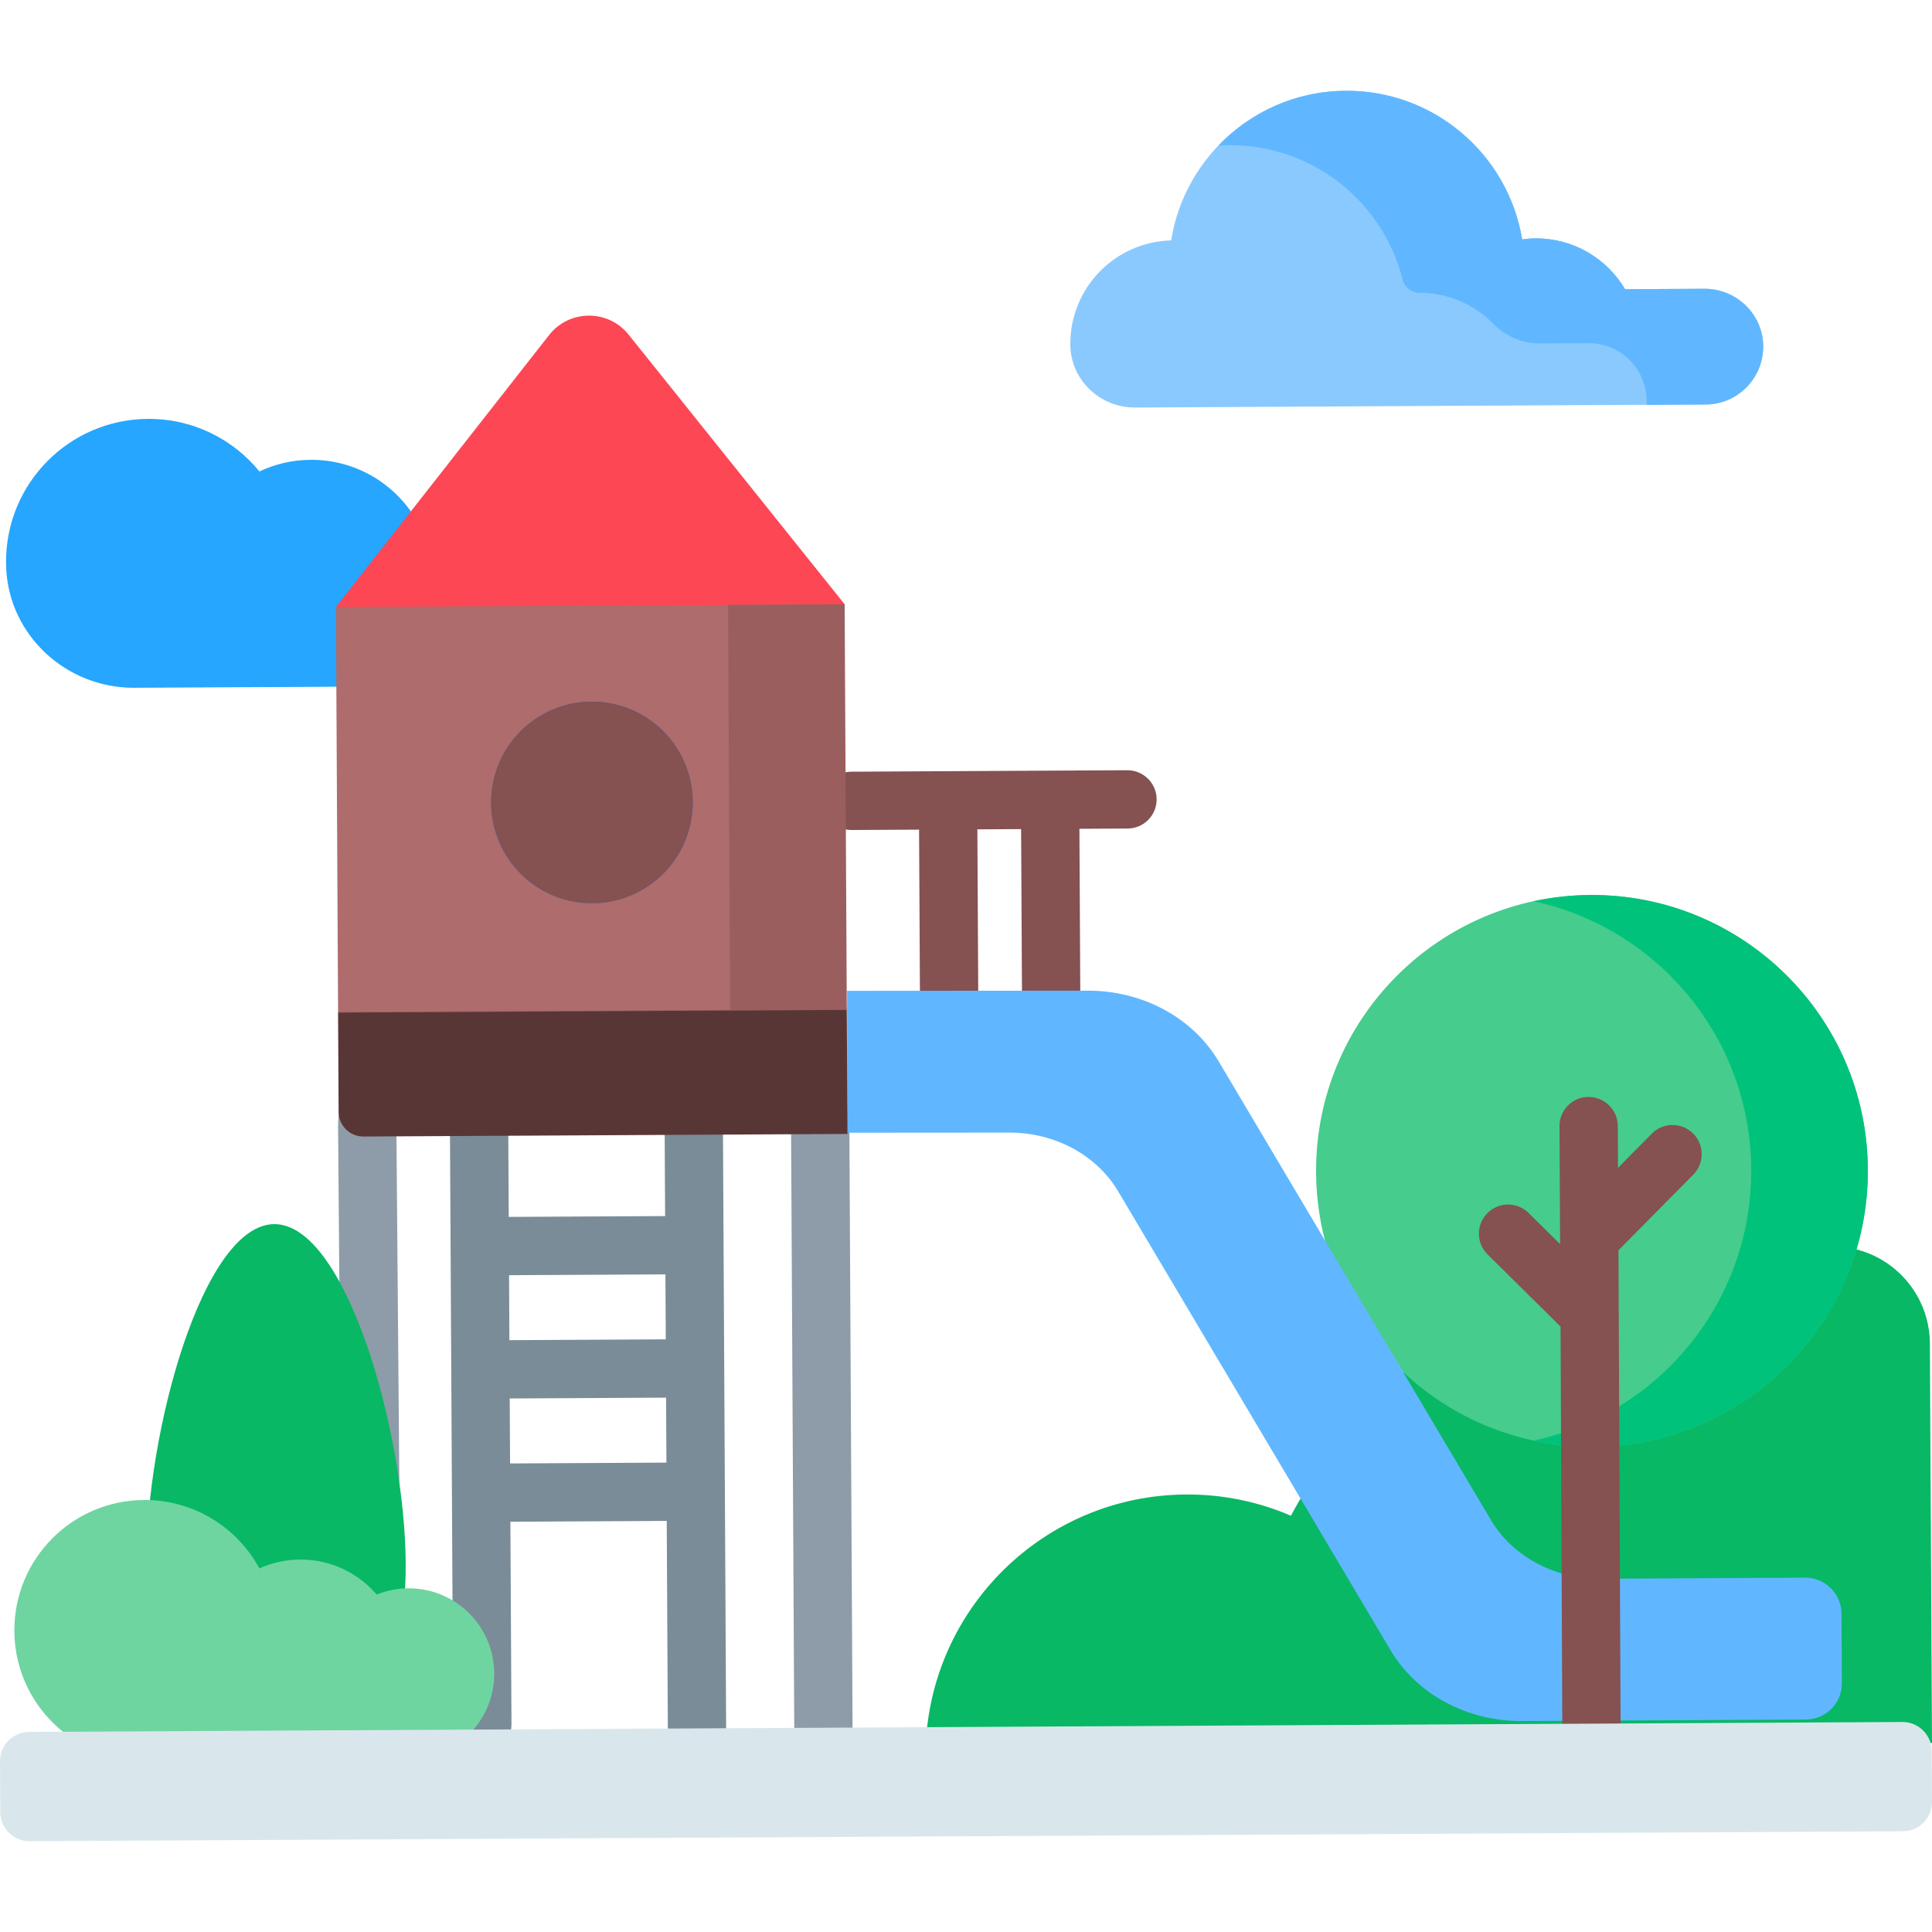 <svg id="Capa_1" enable-background="new 0 0 497.063 497.063" height="512" viewBox="0 0 497.063 497.063" width="512" xmlns="http://www.w3.org/2000/svg"><g fill="#7a8c98"><path d="m124.092 452.459c-4.12 0-7.472-3.976-7.499-8.909l-.829-153.119c-.027-4.952 3.31-8.993 7.452-9.025 4.156.02 7.521 3.957 7.548 8.909l.829 153.119c.027 4.952-3.31 8.993-7.452 9.025-.016 0-.033 0-.049 0z"/><path d="m179.319 452.184c-4.124 0-7.477-3.332-7.499-7.46l-.829-156.071c-.022-4.142 3.318-7.518 7.46-7.54h.041c4.124 0 7.477 3.332 7.499 7.46l.829 156.071c.022 4.142-3.318 7.518-7.46 7.54-.013 0-.027 0-.041 0z"/><path d="m126.825 328.105c-4.124 0-7.477-3.332-7.499-7.46-.022-4.142 3.318-7.518 7.46-7.54l47.717-.253h.041c4.124 0 7.477 3.332 7.499 7.46.022 4.142-3.318 7.518-7.46 7.54l-47.717.253c-.013 0-.027 0-.041 0z"/><path d="m126.994 359.82c-4.124 0-7.477-3.332-7.499-7.46-.022-4.142 3.318-7.518 7.46-7.54l47.717-.253h.041c4.124 0 7.477 3.332 7.499 7.46.022 4.142-3.318 7.518-7.46 7.54l-47.717.253c-.014 0-.028 0-.041 0z"/><path d="m127.162 391.536c-4.124 0-7.477-3.332-7.499-7.46-.022-4.142 3.318-7.518 7.46-7.54l47.717-.253h.041c4.124 0 7.477 3.332 7.499 7.46.022 4.142-3.318 7.518-7.46 7.54l-47.717.253c-.013 0-.027 0-.041 0z"/></g><path d="m95.307 404.246c-4.088 0-7.433-6.189-7.497-13.927l-.829-100.355c-.064-7.812 3.241-14.243 7.382-14.365 4.151-.07 7.551 6.112 7.616 13.925l.829 100.355c.064 7.812-3.241 14.243-7.382 14.365-.04.001-.08.002-.119.002z" fill="#8d9ca8"/><path d="m211.844 451.974c-4.124 0-7.477-3.332-7.499-7.46l-.829-156.071c-.022-4.142 3.318-7.518 7.46-7.54h.041c4.124 0 7.477 3.332 7.499 7.46l.829 156.071c.022 4.142-3.318 7.518-7.46 7.54-.013 0-.027 0-.041 0z" fill="#8d9ca8"/><path d="m290.041 198.165-70.995.377c-4.142.022-7.482 3.398-7.46 7.54.022 4.128 3.375 7.46 7.499 7.46h.041l17.331-.092.22 41.368c.022 4.128 3.375 7.46 7.499 7.46h.041c4.142-.022 7.482-3.398 7.46-7.54l-.22-41.368 11.253-.06.22 41.368c.022 4.128 3.375 7.46 7.499 7.46h.041c4.142-.022 7.482-3.398 7.46-7.54l-.22-41.368 12.412-.066c4.142-.022 7.482-3.398 7.46-7.54-.023-4.142-3.446-7.482-7.541-7.459z" fill="#855151"/><path d="m171.008 150.715-26.033.138c-2.184-11.821-12.569-20.749-25.012-20.683-4.697.025-9.086 1.333-12.844 3.583-5.481-9.295-15.612-15.513-27.181-15.452-4.721.025-9.189 1.099-13.195 2.99-6.777-8.303-17.105-13.586-28.656-13.524-20.283.108-36.638 16.637-36.53 36.92.003.502.015 1.007.038 1.514.776 17.376 15.556 30.842 32.949 30.749l68.992-.366 34.438-.183 33.593-.178c7.124-.038 12.853-5.909 12.684-13.062-.166-7.021-6.22-12.484-13.243-12.446z" fill="#26a6fe"/><path d="m496.517 345.629c-.064-12.068-8.712-22.347-20.575-24.564-8.299-1.551-16.865-2.34-25.622-2.294-51.2.272-95.579 29.041-118.193 71.193-8.267-3.553-17.375-5.515-26.948-5.464-36.412.193-65.925 29.212-67.037 65.313l258.921-1.375z" fill="#08b865"/><path d="m360.947 352.95c12.795 12.039 30.054 19.377 49.009 19.276 39.202-.208 70.812-32.156 70.604-71.358s-32.156-70.812-71.358-70.604-70.812 32.156-70.604 71.358c.037 7.029 1.095 13.814 3.032 20.215" fill="#46cc8d"/><path d="m341.631 321.838c3.642 12.037 10.394 22.718 19.317 31.112" fill="#46cc8d"/><path d="m409.202 230.265c-5.025.027-9.922.583-14.646 1.601 31.859 6.847 55.824 35.073 56.004 69.003.181 34.176-23.824 62.832-55.957 69.757 4.949 1.064 10.083 1.628 15.354 1.601 39.202-.208 70.812-32.156 70.604-71.357-.209-39.203-32.157-70.814-71.359-70.605z" fill="#00c27a"/><path d="m473.875 433.041c.027 5.142-4.119 9.333-9.261 9.36l-73.044.388c-14.137.075-27.081-6.892-33.783-18.181l-70.112-118.108c-5.527-9.311-16.243-15.112-27.902-15.104l-41.843.029.011-36.507 62.005-.042c14.055-.01 26.926 6.957 33.588 18.182l70.056 118.015c5.555 9.357 16.347 15.166 28.064 15.103l52.766-.28c5.142-.027 9.333 4.119 9.36 9.261z" fill="#60b7ff"/><path d="m141.265 86.207-54.838 69.96 65.995 9.649 64.888-10.345-55.578-69.373c-5.263-6.568-15.274-6.515-20.467.109l-54.838 69.96 130.883-.695-55.578-69.373c-5.263-6.569-15.274-6.516-20.467.108z" fill="#fd4755"/><path d="m217.865 259.82-66.845 10.355-64.039-9.66-.554-104.348 130.883-.695-9.721 52.52z" fill="#ae6c6c"/><path d="m217.31 155.472-29.999.159.554 104.189-100.885.536.001.159 130.884-.695z" fill="#9b5e5e"/><ellipse cx="152.137" cy="206.397" fill="#0172fb" rx="25.917" ry="25.917" transform="matrix(.237 -.972 .972 .237 -84.383 305.41)"/><ellipse cx="152.137" cy="206.397" fill="#855151" rx="25.917" ry="25.917" transform="matrix(.237 -.972 .972 .237 -84.383 305.41)"/><path d="m37.658 402.677c.18 33.923 15.119 34.334 33.544 34.236s33.359-.667 33.179-34.59-15.402-87.482-33.827-87.384c-18.424.097-33.076 53.815-32.896 87.738z" fill="#08b865"/><path d="m105.044 408.635c-2.882.015-5.628.59-8.145 1.611-4.756-5.548-11.824-9.052-19.703-9.01-3.732.02-7.271.839-10.465 2.283-5.7-10.536-16.87-17.669-29.686-17.601-18.519.098-33.451 15.19-33.353 33.709.056 10.635 5.064 20.08 12.819 26.182l105.072-.558c3.489-3.915 5.599-9.084 5.569-14.741-.064-12.145-9.962-21.939-22.108-21.875z" fill="#6ed5a1"/><path d="m438.665 74.291-20.564.109c-4.665-7.87-13.259-13.131-23.069-13.078-1.16.006-2.294.111-3.413.261-3.605-21.787-22.585-38.351-45.375-38.23-22.714.121-41.464 16.775-44.929 38.494-14.452.376-26.02 12.225-25.943 26.751 0 .062.001.123.002.185.109 8.987 7.656 16.113 16.644 16.065l67.392-.358 56.862-.302 22.551-.12c8.223-.044 14.854-6.745 14.81-14.968-.043-8.222-6.744-14.852-14.968-14.809z" fill="#8ac9fe"/><path d="m438.245 74.294-20.143.106c-4.665-7.87-13.259-13.13-23.069-13.078-1.16.006-2.294.111-3.413.261-3.605-21.788-22.585-38.351-45.375-38.23-12.9.069-24.518 5.475-32.787 14.109.923-.061 1.85-.104 2.787-.109 21.541-.114 39.678 14.678 44.645 34.698.448 1.804 2.284 3.283 4.142 3.271 7.474-.04 14.241 3.004 19.104 7.936 3.189 3.235 7.494 5.123 12.037 5.099l12.492-.066c8.223-.044 14.925 6.587 14.968 14.81.002.354-.025.701-.047 1.049l15.237-.08c8.461-.045 15.237-7.139 14.789-15.687-.418-8.007-7.349-14.132-15.367-14.089z" fill="#60b7ff"/><path d="m435.583 291.608c-2.943-2.912-7.692-2.889-10.606.057l-8.698 8.791-.057-10.78c-.022-4.142-3.436-7.459-7.54-7.46-4.142.022-7.482 3.398-7.46 7.54l.161 30.339-8.114-8.028c-2.945-2.913-7.693-2.887-10.606.057s-2.888 7.693.057 10.606l18.776 18.578.509 115.902c.022 4.128 3.375 7.46 7.499 7.46h.041c4.142-.022 7.482-3.398 7.46-7.54l-.613-135.461 19.248-19.454c2.912-2.945 2.887-7.694-.057-10.607z" fill="#855151"/><path d="" style="fill:none;stroke:#000;stroke-width:15;stroke-linecap:round;stroke-linejoin:round;stroke-miterlimit:10"/><path d="m218.033 291.74-124.521.661c-3.514.019-6.377-2.815-6.396-6.328l-.136-25.558 64.039-.34 66.844-.355z" fill="#593636"/><path d="m489.586 471.15-481.96 2.56c-4.151.022-7.534-3.325-7.556-7.476l-.07-13.087c-.022-4.151 3.325-7.534 7.476-7.556l481.96-2.56c4.151-.022 7.534 3.325 7.556 7.476l.069 13.087c.024 4.151-3.324 7.534-7.475 7.556z" fill="#d9e7ec"/></svg>